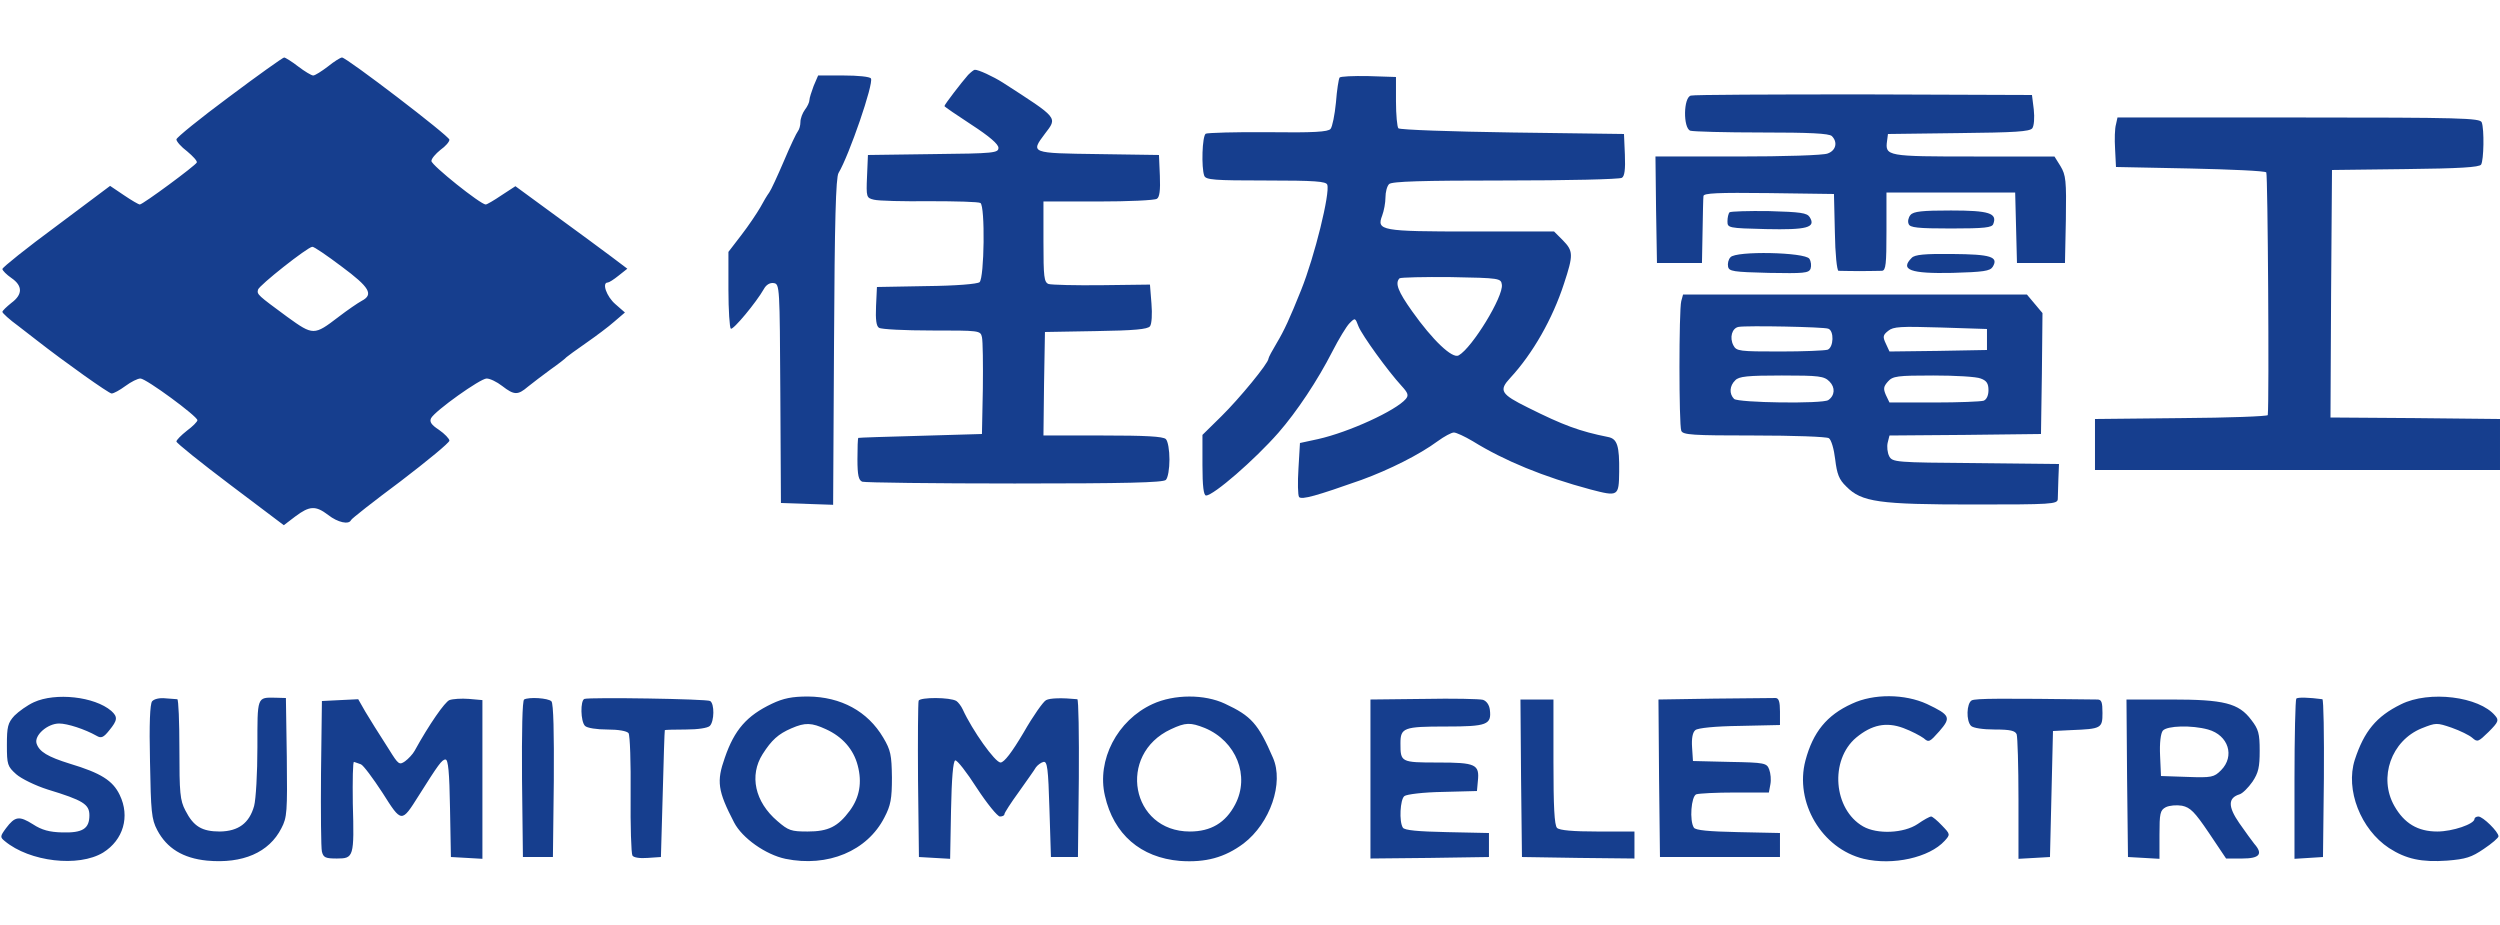 <svg height="925" viewBox="32.2 34 833.3 270" width="2500" xmlns="http://www.w3.org/2000/svg"><g fill="#163e8e"><path d="m108.6 47.1c-9.7 7.2-17.6 13.6-17.6 14.2 0 .7 1.6 2.5 3.6 4 1.9 1.6 3.4 3.2 3.2 3.7-.4 1-18 14-19 14-.4 0-2.8-1.4-5.3-3.1l-4.6-3.1-17.9 13.4c-9.9 7.3-17.9 13.7-18 14.3 0 .5 1.4 1.9 3 3 3.8 2.6 3.8 5.5 0 8.3-1.6 1.3-3 2.6-3 3s2.4 2.6 5.3 4.7c2.8 2.2 5.7 4.4 6.2 4.8 9.2 7.2 24 17.7 24.9 17.7.7 0 2.7-1.1 4.6-2.5s4.1-2.5 5-2.5c1.9 0 19 12.6 19 13.9 0 .5-1.6 2.1-3.5 3.5-1.9 1.5-3.5 3.1-3.5 3.6s8.1 7 17.9 14.4l17.9 13.5 3.8-2.9c4.8-3.6 6.8-3.7 11-.5 3.2 2.5 6.9 3.3 7.6 1.7.2-.5 7.6-6.3 16.6-13 8.9-6.8 16.2-12.8 16.2-13.5 0-.6-1.6-2.3-3.5-3.6-2.6-1.7-3.2-2.7-2.6-3.9 1.4-2.5 16.4-13.2 18.5-13.2 1.1 0 3.4 1.1 5.2 2.5 4 3.1 5.2 3.1 8.6.2 1.5-1.2 4.9-3.8 7.5-5.7 2.7-1.9 5-3.7 5.3-4.1.3-.3 3.2-2.4 6.5-4.7s7.6-5.5 9.5-7.2l3.5-3-3.2-2.8c-2.9-2.5-4.6-7.2-2.5-7.2.4 0 2-1 3.6-2.3l2.9-2.3-5.3-4c-5.3-4-8-5.9-23.4-17.2l-8.6-6.3-4.6 3c-2.5 1.7-4.9 3.1-5.3 3.1-1.7 0-18.1-13.1-18.1-14.5 0-.8 1.4-2.4 3-3.7 1.7-1.2 3-2.7 3-3.4 0-1.2-34.3-27.4-35.8-27.4-.5 0-2.6 1.3-4.7 3-2.1 1.6-4.3 3-4.9 3s-2.9-1.4-5-3c-2.2-1.7-4.3-3-4.7-3s-8.7 5.9-18.3 13.1zm37.5 56.6c9.3 6.9 10.7 9.3 6.7 11.4-1.3.7-4.8 3.1-7.8 5.4-8.1 6.2-8.4 6.2-17 0-9.9-7.3-10.2-7.5-9.8-9.1.3-1.4 16.5-14.2 18.1-14.3.5-.1 4.9 2.9 9.8 6.6zm208.8-63.9c-2.2 2.5-7.9 9.9-7.9 10.4 0 .2 4.1 3 9 6.2 6 3.9 9 6.5 9 7.7 0 1.7-1.3 1.9-21.7 2.1l-21.8.3-.3 7.1c-.3 7-.2 7.2 2.3 7.8 1.5.4 9.8.6 18.5.5 8.8 0 16.4.2 17 .6 1.6 1 1.3 25-.3 26.4-.8.6-7.7 1.2-17.8 1.3l-16.4.3-.3 6.4c-.2 4.5.1 6.7 1 7.2.7.5 8.6.9 17.5.9 16 0 16.3 0 16.8 2.2.3 1.3.4 9 .3 17.3l-.3 15-20.5.6c-11.3.3-20.6.6-20.7.7-.2.1-.3 3.3-.3 7.1 0 5.4.4 7 1.6 7.5.9.3 23.7.6 50.8.6 36.9 0 49.5-.3 50.4-1.2.7-.7 1.2-3.7 1.2-6.8s-.5-6.1-1.2-6.8c-.9-.9-6.9-1.2-21-1.2h-19.8l.2-17.3.3-17.2 17-.3c12.8-.2 17.2-.6 18-1.6.6-.7.8-4.1.5-7.6l-.5-6.3-16 .2c-8.8.1-16.8-.1-17.8-.4-1.5-.6-1.7-2.3-1.7-14.1v-13.4h18.3c10 0 18.8-.4 19.5-.9.9-.5 1.2-2.8 1-7.7l-.3-6.9-20.2-.3c-22.6-.3-22.7-.3-17.8-6.8 4.2-5.5 4.6-5-14-17-3.3-2.1-8.3-4.4-9.4-4.3-.3 0-1.3.8-2.2 1.7zm-51.5 3.7c-.7 1.9-1.4 4-1.4 4.7s-.7 2.2-1.5 3.2c-.8 1.1-1.5 2.9-1.5 4.1s-.4 2.5-.8 3c-.5.6-2.6 5-4.7 10-2.1 4.9-4.3 9.7-4.9 10.5s-2 3.1-3 5c-1.1 1.9-3.9 6.1-6.3 9.2l-4.3 5.6v12.6c0 6.8.4 12.7.8 13 .8.5 8.5-8.8 11-13.2.8-1.5 2.1-2.2 3.3-2 2 .3 2 1.1 2.2 36.8l.2 36.5 8.7.3 8.7.3.3-54.3c.2-40.4.6-54.8 1.5-56.3 3.5-5.8 11.8-29.9 10.8-31.5-.3-.6-4.4-1-9.1-1h-8.5zm175.3-2.8c-.3.5-.9 4.2-1.2 8.3-.4 4.1-1.2 8.1-1.8 8.8-.8 1-5.6 1.3-20.8 1.1-10.8-.1-20.2.2-20.8.5-1.2.8-1.5 11.3-.5 14 .5 1.4 3.3 1.6 20.5 1.6 16.5 0 20.1.3 20.5 1.4 1 2.7-4.2 23.9-8.7 35.1-3.8 9.5-5.7 13.6-8.1 17.6-1.5 2.5-2.8 4.9-2.8 5.3 0 1.5-9.7 13.3-15.7 19.2l-6.3 6.2v10.1c0 7 .4 10.1 1.2 10.1 2.5 0 16.2-11.9 24.1-20.9 6.2-7.1 13.1-17.5 18-27.1 2.1-4.1 4.7-8.4 5.7-9.4 1.9-1.9 1.9-1.9 3 1 1.2 3 9.8 14.9 14.4 19.9 2.1 2.3 2.4 3.1 1.4 4.3-3.3 3.9-19 11.1-29.3 13.4l-6 1.3-.5 8.5c-.3 4.7-.2 8.9.2 9.5.9 1 5.8-.4 20.8-5.7 9.3-3.4 19.3-8.4 25.4-12.9 2.2-1.6 4.6-2.9 5.4-2.9s3.6 1.3 6.3 2.9c10.5 6.5 23.6 11.9 39.3 16.1 9.2 2.4 9.4 2.3 9.5-5.9.1-8.6-.6-11-3.7-11.6-9.5-1.9-14.9-3.9-26.7-9.8-9.1-4.5-9.8-5.7-5.9-9.9 7.5-8.1 14.1-19.7 17.9-31.4 3.2-9.7 3.1-10.9-.4-14.5l-2.9-2.9h-27.4c-30.4 0-31.8-.3-29.9-5.3.6-1.6 1.1-4.3 1.1-6.1 0-1.7.5-3.7 1.2-4.4.9-.9 10.9-1.2 38.7-1.2 20.7 0 38.2-.4 38.9-.9.9-.5 1.2-2.8 1-7.7l-.3-6.9-37.2-.5c-20.4-.3-37.5-.9-38-1.4-.4-.4-.8-4.5-.8-9v-8.1l-9.2-.3c-5-.1-9.4.1-9.6.5zm54.1 69c.6 3.9-9.9 21.1-14.4 23.6-2.1 1.2-8.7-5.1-15.5-14.7-4.7-6.6-5.8-9.4-4.2-11 .4-.3 8.1-.5 17.2-.4 16.2.3 16.6.4 16.9 2.5zm63-63c-2.5.6-2.6 10.8-.2 11.7.9.3 11.6.6 23.8.6 15.9 0 22.5.3 23.4 1.2 2 2 1.4 4.8-1.4 5.8-1.4.6-14.6 1-30 1h-27.4l.2 17.7.3 17.8h15l.2-10.5c.1-5.8.2-11.1.3-11.8 0-1 4.7-1.2 21.8-1l21.7.3.3 12.7c.1 7.3.7 12.8 1.2 12.9.6 0 3.7.1 7 .1s6.7-.1 7.5-.1c1.3-.1 1.5-2.3 1.5-13.1v-13h42.9l.3 11.7.3 11.8h16l.3-14.5c.2-13 0-14.8-1.8-17.8l-2-3.2h-26.9c-28.9 0-29.6-.1-28.9-5.2l.3-2.3 23.5-.3c18.9-.2 23.7-.5 24.6-1.6.6-.8.8-3.5.5-6.3l-.6-4.8-56-.2c-30.8 0-56.8.1-57.7.4zm141.7 9.6c-.4 1.3-.5 5-.3 8.2l.3 6 24.7.5c13.5.3 25 .8 25.4 1.3.5.5 1 75.9.5 80.9-.1.4-13 .9-28.8 1l-28.8.3v17h135v-17l-28.3-.3-28.2-.2.2-41.3.3-41.2 24.5-.3c18-.2 24.6-.6 25.2-1.5.9-1.4 1.1-11.8.2-14.1-.6-1.4-6.9-1.6-61-1.6h-60.4z"/><path d="m608.7 85.6c-.4.4-.7 1.8-.7 3 0 2.2.2 2.3 12.8 2.6 13.7.3 16.8-.5 14.6-4-.9-1.4-3-1.7-13.6-2-6.8-.1-12.7.1-13.1.4zm60.3.9c-.7.8-1 2.2-.6 3 .4 1.2 2.9 1.5 14.1 1.5s13.7-.3 14.1-1.5c1.4-3.6-1.4-4.5-14.1-4.5-9.6 0-12.5.3-13.5 1.5zm-60 14.1c-.7.7-1 2.1-.8 3.1.3 1.6 1.7 1.8 13.6 2.1 11.6.2 13.3.1 13.9-1.4.3-.9.2-2.4-.4-3.3-1.4-2.2-24.6-2.7-26.3-.5zm60.4.2c-4 4-.4 5.3 13.6 5 10.3-.3 12.5-.6 13.4-2 2.1-3.4-.7-4.2-13.5-4.3-9.1-.1-12.5.2-13.5 1.3zm-76.8 14.4c-.8 3-.8 41.2 0 43.2.5 1.4 3.6 1.6 24.3 1.6 13 0 24.2.4 24.9.9.8.5 1.7 3.6 2.1 7 .6 5 1.3 6.8 3.7 9.1 5.1 5.2 10.9 6 42.4 6 26 0 28-.1 28.1-1.8 0-.9.1-4 .2-6.7l.2-5-27.7-.3c-26.9-.2-27.8-.3-28.9-2.3-.6-1.2-.8-3.2-.5-4.5l.6-2.4 25.3-.2 25.2-.3.3-20.1.2-20.2-2.6-3.1-2.6-3.1h-114.6zm49 9.2c2 .7 1.8 6.2-.2 7-.9.3-8 .6-15.9.6-13.5 0-14.5-.1-15.5-2-1.4-2.6-.5-5.8 1.7-6.2 2.6-.5 28.4 0 29.9.6zm52.9 3.6v3.5l-16.3.3-16.2.2-1.2-2.6c-1.1-2.3-1-2.9.8-4.3 1.7-1.4 4.1-1.5 17.4-1.1l15.5.5zm-52.5 14c2 2 1.8 4.7-.4 6.2-1.9 1.3-30.1.9-31.4-.4-1.7-1.7-1.5-4.4.4-6.2 1.2-1.3 4.1-1.6 15.5-1.6 12.5 0 14.1.2 15.9 2zm50.4-1c2 .7 2.6 1.7 2.6 3.9 0 1.7-.6 3.1-1.6 3.5-.9.3-8.3.6-16.5.6h-14.9l-1.2-2.5c-.9-2.1-.8-2.8.7-4.5 1.6-1.8 3.1-2 15.1-2 7.3 0 14.4.4 15.8 1zm-648.9 107.9c-2.2 1-5.1 3.1-6.5 4.5-2.2 2.4-2.5 3.7-2.5 9.8 0 6.5.2 7.1 3.1 9.7 1.7 1.5 6.4 3.8 10.5 5.1 11.8 3.6 13.9 4.9 13.9 8.6 0 4.5-2.3 5.9-9.1 5.7-4.2-.1-6.8-.8-9.7-2.7-4.6-2.9-6-2.7-9 1.3-2 2.7-2 3-.4 4.3 8.3 6.9 24.6 8.8 32.8 3.8 6.7-4.2 9-12 5.5-19.2-2.3-4.8-6.3-7.3-16.6-10.4-7.4-2.3-10.2-4-11.1-6.7s3.6-6.7 7.5-6.7c2.8 0 8.6 1.9 12.5 4.1 1.5.9 2.3.6 4.2-1.8 2.8-3.4 2.9-4.5.7-6.5-5.6-4.8-18.6-6.2-25.8-2.9zm39.4-.3c-.7.9-1 7.4-.7 20.1.3 16.7.5 19.2 2.4 22.8 3.2 6.1 8.6 9.4 16.6 10.2 11.9 1.1 20.7-2.7 24.8-10.8 1.9-3.6 2-5.5 1.8-23.7l-.3-19.7-3.5-.1c-6.2-.1-6-.5-6 16.5 0 8.6-.5 17.4-1.1 19.6-1.6 5.7-5.2 8.4-11.4 8.5-6 0-8.8-1.7-11.5-7-1.8-3.4-2-5.9-2-20.5 0-9.1-.3-16.5-.7-16.6-.5 0-2.3-.2-4-.3-1.9-.2-3.7.2-4.4 1zm99.1-.4c-1.5.6-6.7 8-11.6 16.9-.6 1.1-2.1 2.7-3.2 3.5-1.9 1.3-2.2 1.1-5.3-3.9-5-7.8-5.2-8.2-7.9-12.6l-2.4-4.2-6.1.3-6 .3-.3 24c-.1 13.2 0 25 .3 26.2.5 2 1.2 2.3 5 2.3 5.6 0 5.8-.5 5.3-18.3-.1-7.8 0-14.1.4-13.9.4.1 1.4.5 2.3.8.8.3 4 4.6 7.2 9.5 6.4 10.1 6.3 10.1 12.1.9 6.5-10.3 7.7-12 8.9-12 .9 0 1.3 4.2 1.5 16.2l.3 16.3 5.3.3 5.2.3v-52.9l-4.5-.4c-2.5-.2-5.4 0-6.5.4zm24.9-.2c-.6.4-.8 10.4-.7 26.6l.3 25.9h10l.3-25.4c.1-15.8-.1-25.8-.8-26.5-1.1-1.1-7.5-1.5-9.1-.6zm20.1-.2c-1.4.5-1.3 7.5.2 9 .7.7 3.9 1.2 7.4 1.2 3.8 0 6.5.5 7.1 1.2.5.7.8 9.9.7 20.5-.1 10.5.2 19.6.6 20.3s2.5 1 5.1.8l4.4-.3.6-21c.3-11.6.6-21.1.7-21.3.1-.1 3.3-.2 7-.2 4 0 7.3-.5 8-1.2 1.5-1.5 1.6-7.4.1-8.3-1-.7-40-1.3-41.9-.7zm62.5 1.6c-8.4 4-12.5 8.7-15.7 18-2.8 7.9-2.4 11 3.1 21.6 2.7 5.2 10.5 10.7 17.1 12.1 14.1 2.9 27.3-2.6 33-13.8 2.1-4 2.5-6.2 2.5-13.3-.1-7.5-.4-9.1-2.9-13.3-5.2-8.8-14.1-13.6-25.1-13.7-5.3 0-8.2.6-12 2.4zm18 8.5c5.5 2.5 9.2 6.7 10.6 12.1 1.5 5.7.6 10.6-2.6 15-4 5.4-7.2 7-14.1 7-5.5 0-6.4-.3-10.1-3.5-7.5-6.4-9.4-15.2-4.9-22.3 3-4.7 5.2-6.7 9.6-8.6 4.6-2 6.7-1.9 11.5.3zm30.9-9.5c-.2.6-.3 12.6-.2 26.6l.3 25.5 5.2.3 5.2.3.3-16.2c.2-10.6.7-16.4 1.4-16.6.6-.2 3.8 3.9 7.2 9.2 3.4 5.2 6.9 9.5 7.7 9.5s1.5-.3 1.5-.8c0-.4 2.1-3.7 4.8-7.4 2.6-3.7 5.2-7.3 5.7-8.2.6-.8 1.7-1.6 2.5-1.8 1.3-.3 1.6 2.2 2 15.7l.5 16h9l.3-26.3c.1-14.4-.1-26.2-.5-26.3-5.1-.5-9.1-.4-10.4.3-.9.4-4.3 5.2-7.5 10.8-3.9 6.6-6.5 10-7.7 10-1.8 0-9.4-10.7-12.6-17.7-.5-1.1-1.5-2.4-2.1-2.8-2.1-1.3-12.1-1.3-12.6-.1zm78 1.1c-11.8 5.4-18.7 18.7-15.9 30.6 2.9 12.8 11.9 20.6 25 21.7 8.5.6 14.9-1.1 21.2-5.8 8.9-6.8 13.5-20.2 9.8-28.6-4.9-11.3-7.2-13.9-16-18-6.8-3.2-16.9-3.2-24.1.1zm17.4 8c10.5 4.4 15.1 16 10.1 25.5-3.2 6.1-8.1 9-15.1 9-19.6 0-24.4-25.7-6.3-34.1 4.9-2.3 6.5-2.3 11.3-.4zm73-9.7-17.8.2v53l19.8-.2 19.7-.3v-8l-14-.3c-9.6-.2-14.2-.6-14.7-1.5-1.3-2-.9-9.4.5-10.5.7-.6 6.4-1.3 12.8-1.4l11.4-.3.3-3.3c.6-5.6-.7-6.2-13.3-6.2-12.4 0-12.5-.1-12.5-6.4 0-5.2 1.1-5.6 15.1-5.6 13.8 0 15.3-.6 14.7-5.6-.2-1.6-1.1-2.9-2.3-3.3-1.1-.3-10-.5-19.7-.3zm96.9-.1-18.7.3.2 26.3.3 26.2h40v-8l-14-.3c-9.6-.2-14.2-.6-14.7-1.5-1.5-2.3-.9-10.4.8-11.1.9-.3 6.6-.6 12.9-.6h11.3l.5-2.7c.3-1.5.1-3.7-.4-5-.8-2.1-1.4-2.3-13.1-2.5l-12.3-.3-.3-4.6c-.2-3 .2-5 1.1-5.7.8-.7 6.6-1.3 14.8-1.4l13.4-.3v-4.5c0-3.3-.4-4.5-1.5-4.5-.8 0-9.9.1-20.3.2zm45.8 1.7c-8.4 3.8-13 9.5-15.5 18.9-3.7 13.9 5.4 29.4 19.4 32.8 9.7 2.3 21.9-.4 27-6 1.9-2.1 1.9-2.2-.9-5.1-1.6-1.7-3.2-3-3.6-3-.5 0-2.5 1.1-4.5 2.5-4.6 3.1-13.5 3.5-18.2.8-9.9-5.7-11.2-22.1-2.3-29.6 5.2-4.3 10-5.3 15.7-3.2 2.7 1 5.7 2.6 6.8 3.4 1.7 1.5 2 1.3 5.2-2.3 4-4.6 3.7-5.4-4.1-9.1-7.4-3.4-17.8-3.5-25-.1zm39.9-1.1c-1.7 1-1.9 6.8-.2 8.5.7.7 4 1.2 7.9 1.2 5.2 0 6.8.4 7.3 1.6.3.9.6 10.6.6 21.5v20l5.3-.3 5.2-.3.5-21 .5-21 6-.3c10.1-.4 10.5-.6 10.5-5.7 0-3.6-.3-4.5-1.7-4.5-31.9-.4-40.7-.4-41.9.3zm108.2-.6c-.3.4-.6 12.5-.6 27v26.4l4.8-.3 4.7-.3.3-26.3c.1-14.4-.1-26.2-.5-26.3-4.5-.6-8.2-.7-8.7-.2zm34.9 1.9c-8.2 4-12.3 9-15.4 18.5-3.2 10 2 23.2 11.4 29.4 5.7 3.7 10.9 4.8 19.4 4.2 6.2-.5 8.1-1.1 12.2-3.9 2.7-1.8 4.9-3.7 4.9-4.2 0-1.5-5.2-6.6-6.7-6.6-.7 0-1.3.4-1.3.8 0 1.7-7.3 4.2-12.4 4.2-6.5 0-11-2.7-14.3-8.5-5.4-9.5-1-21.8 9.1-25.9 4.8-1.9 5-1.9 10-.2 2.8 1 5.9 2.5 6.9 3.4 1.7 1.5 2 1.3 5.4-2 3.3-3.3 3.5-3.9 2.2-5.4-5.3-6.4-22-8.5-31.4-3.8zm-293.3 24.6.3 26.3 18.8.3 18.7.2v-9h-12.3c-8.2 0-12.7-.4-13.5-1.2-.9-.9-1.2-7.2-1.2-22v-20.8h-11zm202 0 .3 26.3 5.3.3 5.2.3v-8c0-7.1.2-8.2 2.1-9.2 1.2-.6 3.6-.8 5.4-.5 2.8.6 4.2 2 9 9.1l5.7 8.5h5.4c5.8 0 7-1.5 4-4.9-.7-.9-3-4-5-6.9-3.8-5.5-3.8-8.4.1-9.6 1-.3 2.9-2.2 4.3-4.2 2-3 2.4-4.9 2.4-10.3 0-5.8-.4-7.2-2.8-10.3-4.2-5.6-9.1-6.8-26.8-6.8h-14.8zm27-16.2c6.8 1.9 9 8.9 4.3 13.6-2.3 2.3-3.1 2.5-11.2 2.2l-8.8-.3-.3-6.8c-.2-4.2.2-7.4.9-8.3 1.4-1.7 9.7-1.9 15.1-.4z"/></g></svg>